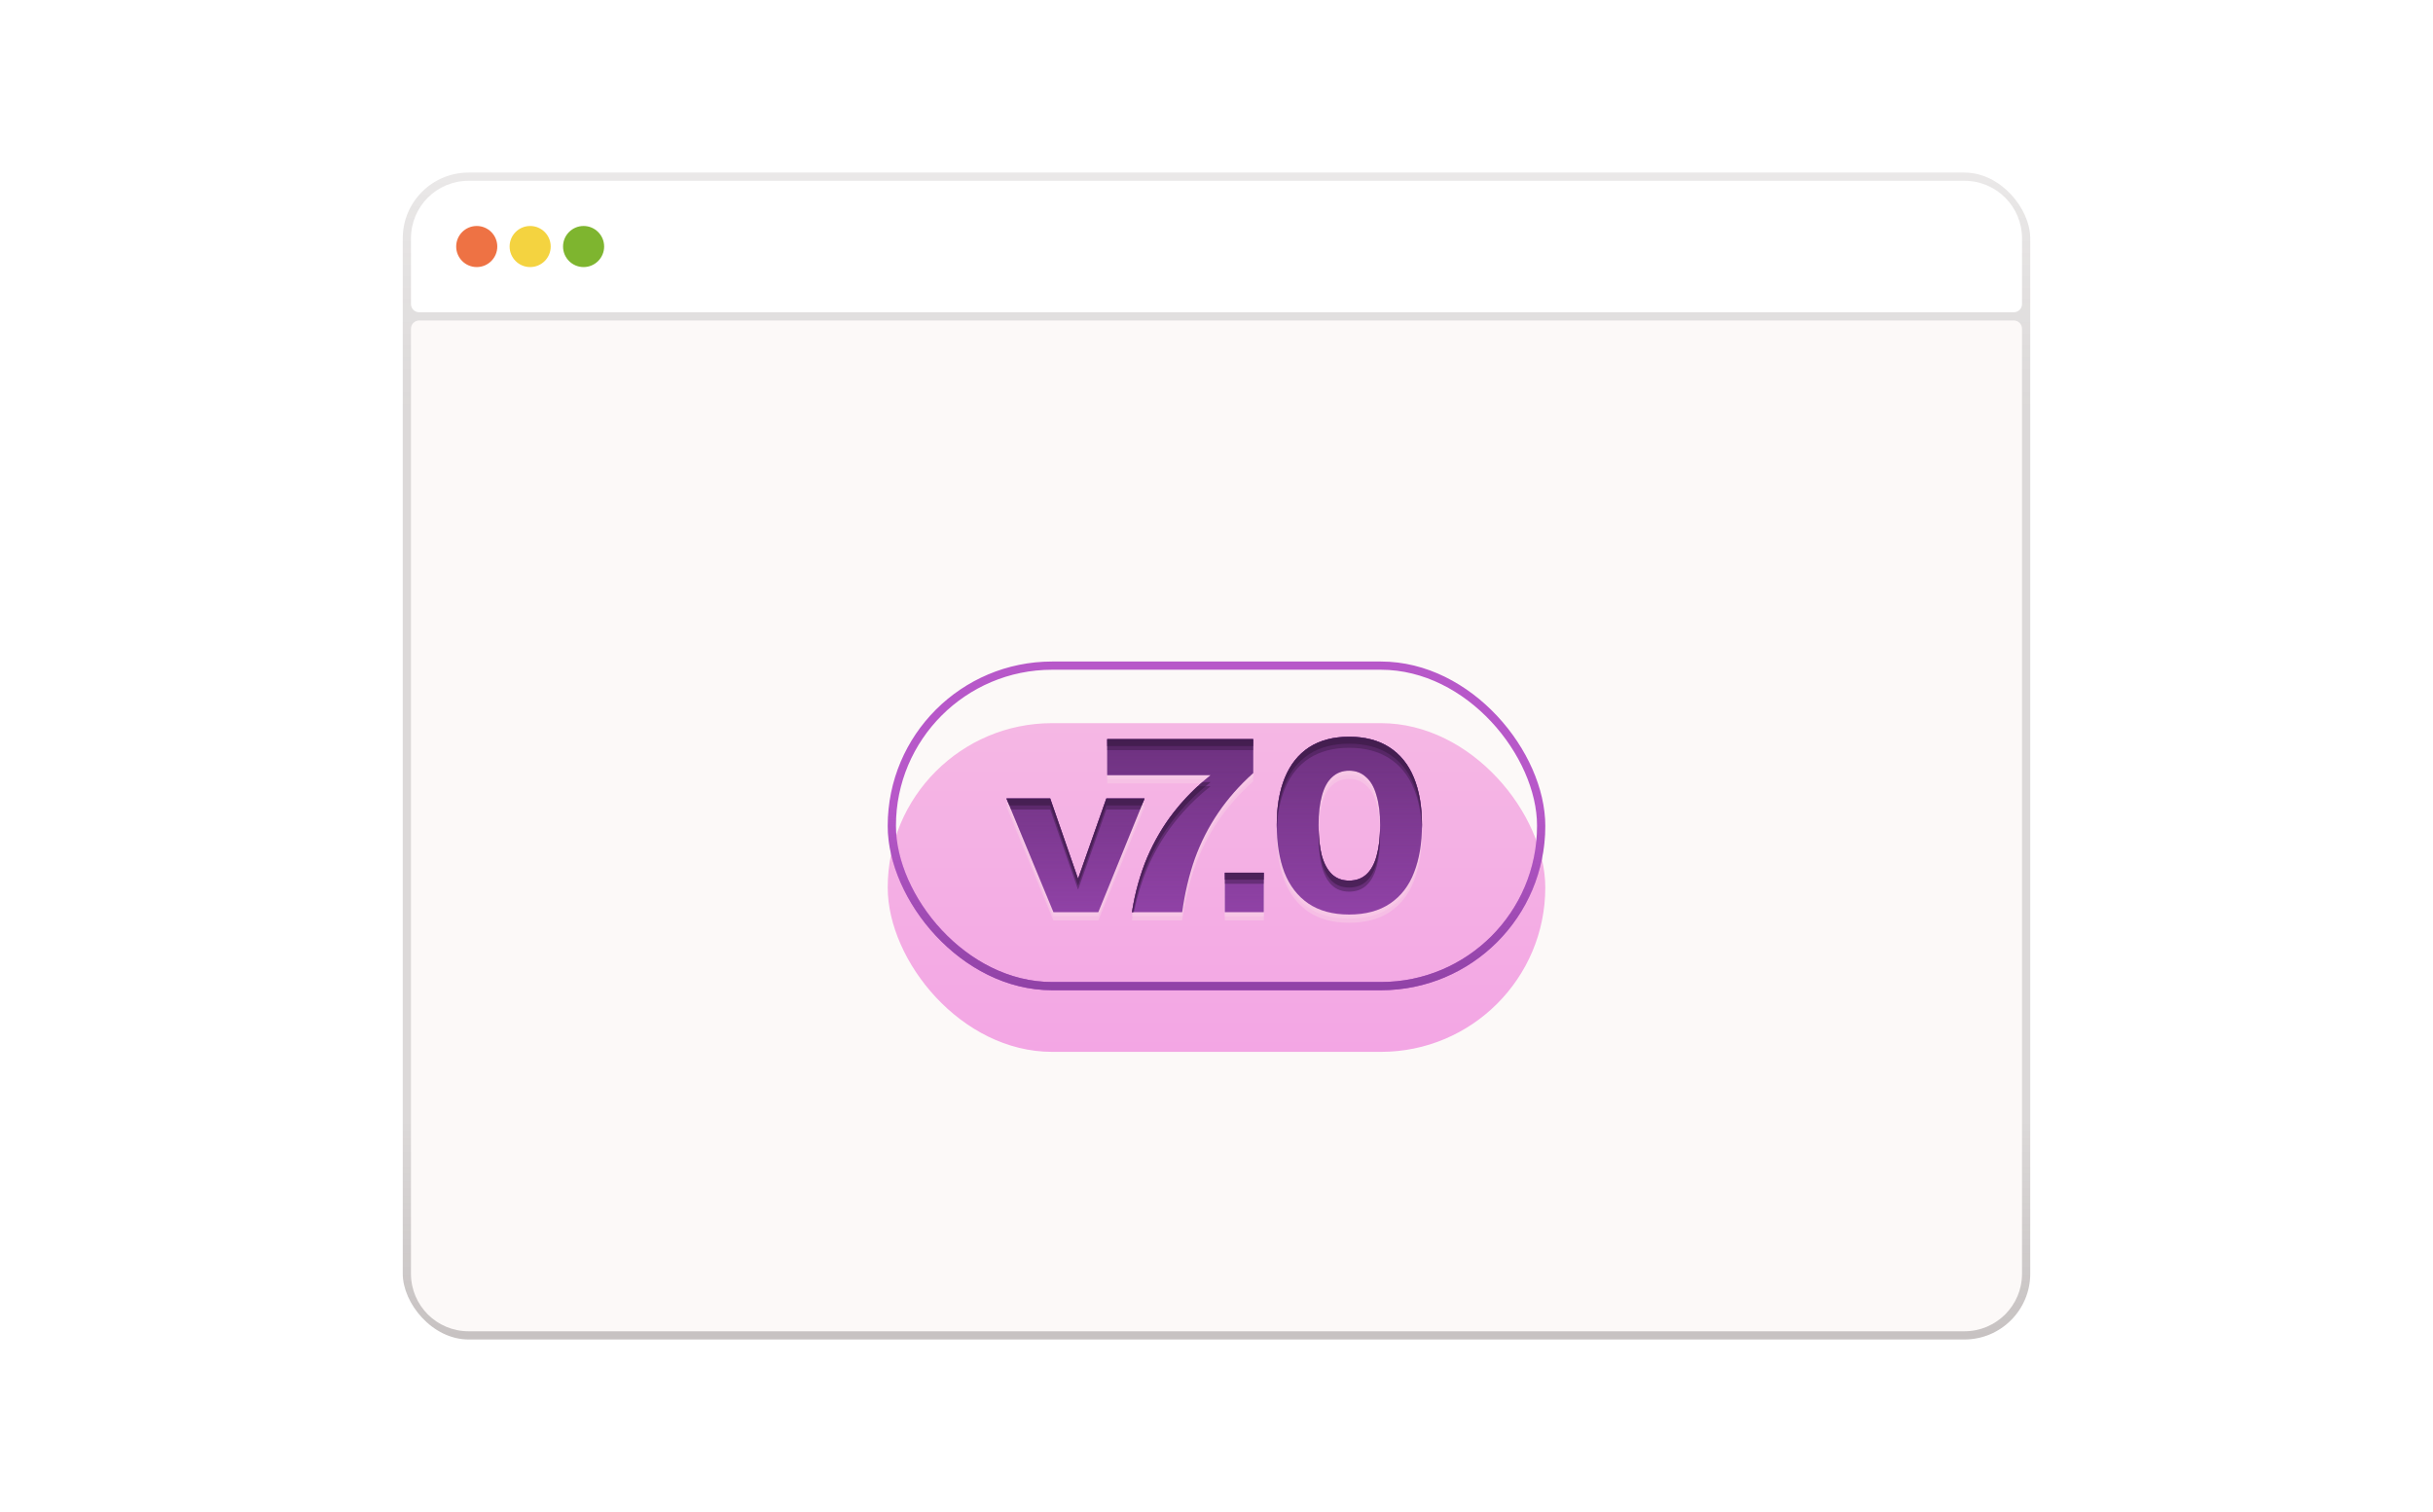 <svg width="592" height="368" viewBox="0 0 592 368" fill="none" xmlns="http://www.w3.org/2000/svg">
<rect x="98" y="42" width="396" height="284" rx="16" fill="url(#paint0_linear_234_1339)"/>
<path d="M100 58C100 50.268 106.268 44 114 44H478C485.732 44 492 50.268 492 58V74C492 75.105 491.105 76 490 76H102C100.895 76 100 75.105 100 74V58Z" fill="white"/>
<circle cx="116" cy="60" r="5" fill="#EE7244"/>
<circle cx="129" cy="60" r="5" fill="#F4D340"/>
<circle cx="142" cy="60" r="5" fill="#7EB52F"/>
<path d="M100 80C100 78.895 100.895 78 102 78H490C491.105 78 492 78.895 492 80V310C492 317.732 485.732 324 478 324H114C106.268 324 100 317.732 100 310V80Z" fill="#FCF9F8"/>
<g filter="url(#filter0_ddddddiiii_234_1339)">
<rect x="216" y="161" width="160" height="80" rx="40" fill="url(#paint1_linear_234_1339)"/>
</g>
<rect x="217" y="162" width="158" height="78" rx="39" stroke="#B758C9" stroke-width="2"/>
<rect x="217" y="162" width="158" height="78" rx="39" stroke="url(#paint2_linear_234_1339)" stroke-width="2"/>
<g filter="url(#filter1_f_234_1339)">
<path fill-rule="evenodd" clip-rule="evenodd" d="M345.984 201.599C345.906 197.478 345.247 193.918 344.008 190.92C342.685 187.72 340.701 185.267 338.056 183.56C335.411 181.853 332.147 181 328.264 181C324.424 181 321.181 181.853 318.536 183.56C315.933 185.267 313.971 187.72 312.648 190.92C311.408 193.92 310.749 197.482 310.672 201.606C310.667 201.324 310.664 201.039 310.664 200.752C310.664 196.272 311.325 192.432 312.648 189.232C313.971 186.032 315.933 183.579 318.536 181.872C321.181 180.165 324.424 179.312 328.264 179.312C332.147 179.312 335.411 180.165 338.056 181.872C340.701 183.579 342.685 186.032 344.008 189.232C345.331 192.432 345.992 196.272 345.992 200.752C345.992 201.037 345.989 201.319 345.984 201.599ZM332.488 212.784C331.379 213.808 329.971 214.32 328.264 214.32C326.6 214.32 325.213 213.808 324.104 212.784C322.995 211.717 322.163 210.181 321.608 208.176C321.148 206.374 320.894 204.209 320.848 201.683C320.843 201.952 320.84 202.226 320.84 202.504C320.84 205.405 321.096 207.859 321.608 209.864C322.163 211.869 322.995 213.405 324.104 214.472C325.213 215.496 326.6 216.008 328.264 216.008C329.971 216.008 331.379 215.496 332.488 214.472C333.64 213.405 334.472 211.869 334.984 209.864C335.539 207.859 335.816 205.405 335.816 202.504C335.816 202.226 335.813 201.952 335.808 201.682C335.757 204.209 335.483 206.373 334.984 208.176C334.472 210.181 333.64 211.717 332.488 212.784ZM279.136 208.688C277.429 212.741 276.192 217.179 275.424 222H275.715C276.49 217.826 277.63 213.952 279.136 210.376C280.885 206.323 283.04 202.653 285.6 199.368C288.16 196.083 291.125 193.096 294.496 190.408V190.344H292.55C289.972 192.597 287.655 195.042 285.6 197.68C283.04 200.965 280.885 204.635 279.136 208.688ZM269.408 181.576H304.928V179.888H269.408V181.576ZM255.536 194.336H244.896L245.593 196.024H255.536L262.256 215.4H262.368L269.2 196.024H277.809L278.496 194.336H269.2L262.368 213.712H262.256L255.536 194.336ZM298.032 212.4H307.504V214.088H298.032V212.4Z" fill="#9042A6"/>
</g>
<g filter="url(#filter2_f_234_1339)">
<path d="M244.896 196.336H255.536L262.256 215.712H262.368L269.2 196.336H278.496L267.24 224H256.32L244.896 196.336Z" fill="#F7C9E6" fill-opacity="0.6"/>
<path d="M275.424 224C276.192 219.179 277.429 214.741 279.136 210.688C280.885 206.635 283.04 202.965 285.6 199.68C288.16 196.395 291.125 193.408 294.496 190.72V190.656H269.408V181.888H304.928V190.144C301.6 193.131 298.763 196.352 296.416 199.808C294.069 203.264 292.171 206.997 290.72 211.008C289.312 215.019 288.288 219.349 287.648 224H275.424Z" fill="#F7C9E6" fill-opacity="0.6"/>
<path d="M298.032 214.4H307.504V224H298.032V214.4Z" fill="#F7C9E6" fill-opacity="0.6"/>
<path d="M328.264 224.576C324.296 224.576 320.989 223.68 318.344 221.888C315.741 220.096 313.8 217.579 312.52 214.336C311.283 211.051 310.664 207.189 310.664 202.752C310.664 198.272 311.325 194.432 312.648 191.232C313.971 188.032 315.933 185.579 318.536 183.872C321.181 182.165 324.424 181.312 328.264 181.312C332.147 181.312 335.411 182.165 338.056 183.872C340.701 185.579 342.685 188.032 344.008 191.232C345.331 194.432 345.992 198.272 345.992 202.752C345.992 207.189 345.352 211.051 344.072 214.336C342.835 217.579 340.893 220.096 338.248 221.888C335.603 223.68 332.275 224.576 328.264 224.576ZM328.264 216.32C329.971 216.32 331.379 215.808 332.488 214.784C333.64 213.717 334.472 212.181 334.984 210.176C335.539 208.171 335.816 205.717 335.816 202.816C335.816 199.957 335.517 197.547 334.92 195.584C334.365 193.579 333.512 192.085 332.36 191.104C331.251 190.08 329.885 189.568 328.264 189.568C326.643 189.568 325.277 190.08 324.168 191.104C323.059 192.085 322.227 193.579 321.672 195.584C321.117 197.547 320.84 199.957 320.84 202.816C320.84 205.717 321.096 208.171 321.608 210.176C322.163 212.181 322.995 213.717 324.104 214.784C325.213 215.808 326.6 216.32 328.264 216.32Z" fill="#F7C9E6" fill-opacity="0.6"/>
</g>
<g filter="url(#filter3_f_234_1339)">
<path d="M244.896 195.336H255.536L262.256 214.712H262.368L269.2 195.336H278.496L267.24 223H256.32L244.896 195.336Z" fill="#F7C9E6" fill-opacity="0.8"/>
<path d="M275.424 223C276.192 218.179 277.429 213.741 279.136 209.688C280.885 205.635 283.04 201.965 285.6 198.68C288.16 195.395 291.125 192.408 294.496 189.72V189.656H269.408V180.888H304.928V189.144C301.6 192.131 298.763 195.352 296.416 198.808C294.069 202.264 292.171 205.997 290.72 210.008C289.312 214.019 288.288 218.349 287.648 223H275.424Z" fill="#F7C9E6" fill-opacity="0.8"/>
<path d="M298.032 213.4H307.504V223H298.032V213.4Z" fill="#F7C9E6" fill-opacity="0.8"/>
<path d="M328.264 223.576C324.296 223.576 320.989 222.68 318.344 220.888C315.741 219.096 313.8 216.579 312.52 213.336C311.283 210.051 310.664 206.189 310.664 201.752C310.664 197.272 311.325 193.432 312.648 190.232C313.971 187.032 315.933 184.579 318.536 182.872C321.181 181.165 324.424 180.312 328.264 180.312C332.147 180.312 335.411 181.165 338.056 182.872C340.701 184.579 342.685 187.032 344.008 190.232C345.331 193.432 345.992 197.272 345.992 201.752C345.992 206.189 345.352 210.051 344.072 213.336C342.835 216.579 340.893 219.096 338.248 220.888C335.603 222.68 332.275 223.576 328.264 223.576ZM328.264 215.32C329.971 215.32 331.379 214.808 332.488 213.784C333.64 212.717 334.472 211.181 334.984 209.176C335.539 207.171 335.816 204.717 335.816 201.816C335.816 198.957 335.517 196.547 334.92 194.584C334.365 192.579 333.512 191.085 332.36 190.104C331.251 189.08 329.885 188.568 328.264 188.568C326.643 188.568 325.277 189.08 324.168 190.104C323.059 191.085 322.227 192.579 321.672 194.584C321.117 196.547 320.84 198.957 320.84 201.816C320.84 204.717 321.096 207.171 321.608 209.176C322.163 211.181 322.995 212.717 324.104 213.784C325.213 214.808 326.6 215.32 328.264 215.32Z" fill="#F7C9E6" fill-opacity="0.8"/>
</g>
<path d="M244.896 194.336H255.536L262.256 213.712H262.368L269.2 194.336H278.496L267.24 222H256.32L244.896 194.336Z" fill="#9042A6"/>
<path d="M275.424 222C276.192 217.179 277.429 212.741 279.136 208.688C280.885 204.635 283.04 200.965 285.6 197.68C288.16 194.395 291.125 191.408 294.496 188.72V188.656H269.408V179.888H304.928V188.144C301.6 191.131 298.763 194.352 296.416 197.808C294.069 201.264 292.171 204.997 290.72 209.008C289.312 213.019 288.288 217.349 287.648 222H275.424Z" fill="#9042A6"/>
<path d="M298.032 212.4H307.504V222H298.032V212.4Z" fill="#9042A6"/>
<path d="M328.264 222.576C324.296 222.576 320.989 221.68 318.344 219.888C315.741 218.096 313.8 215.579 312.52 212.336C311.283 209.051 310.664 205.189 310.664 200.752C310.664 196.272 311.325 192.432 312.648 189.232C313.971 186.032 315.933 183.579 318.536 181.872C321.181 180.165 324.424 179.312 328.264 179.312C332.147 179.312 335.411 180.165 338.056 181.872C340.701 183.579 342.685 186.032 344.008 189.232C345.331 192.432 345.992 196.272 345.992 200.752C345.992 205.189 345.352 209.051 344.072 212.336C342.835 215.579 340.893 218.096 338.248 219.888C335.603 221.68 332.275 222.576 328.264 222.576ZM328.264 214.32C329.971 214.32 331.379 213.808 332.488 212.784C333.64 211.717 334.472 210.181 334.984 208.176C335.539 206.171 335.816 203.717 335.816 200.816C335.816 197.957 335.517 195.547 334.92 193.584C334.365 191.579 333.512 190.085 332.36 189.104C331.251 188.08 329.885 187.568 328.264 187.568C326.643 187.568 325.277 188.08 324.168 189.104C323.059 190.085 322.227 191.579 321.672 193.584C321.117 195.547 320.84 197.957 320.84 200.816C320.84 203.717 321.096 206.171 321.608 208.176C322.163 210.181 322.995 211.717 324.104 212.784C325.213 213.808 326.6 214.32 328.264 214.32Z" fill="#9042A6"/>
<path d="M244.896 194.336H255.536L262.256 213.712H262.368L269.2 194.336H278.496L267.24 222H256.32L244.896 194.336Z" fill="url(#paint3_linear_234_1339)"/>
<path d="M275.424 222C276.192 217.179 277.429 212.741 279.136 208.688C280.885 204.635 283.04 200.965 285.6 197.68C288.16 194.395 291.125 191.408 294.496 188.72V188.656H269.408V179.888H304.928V188.144C301.6 191.131 298.763 194.352 296.416 197.808C294.069 201.264 292.171 204.997 290.72 209.008C289.312 213.019 288.288 217.349 287.648 222H275.424Z" fill="url(#paint4_linear_234_1339)"/>
<path d="M298.032 212.4H307.504V222H298.032V212.4Z" fill="url(#paint5_linear_234_1339)"/>
<path d="M328.264 222.576C324.296 222.576 320.989 221.68 318.344 219.888C315.741 218.096 313.8 215.579 312.52 212.336C311.283 209.051 310.664 205.189 310.664 200.752C310.664 196.272 311.325 192.432 312.648 189.232C313.971 186.032 315.933 183.579 318.536 181.872C321.181 180.165 324.424 179.312 328.264 179.312C332.147 179.312 335.411 180.165 338.056 181.872C340.701 183.579 342.685 186.032 344.008 189.232C345.331 192.432 345.992 196.272 345.992 200.752C345.992 205.189 345.352 209.051 344.072 212.336C342.835 215.579 340.893 218.096 338.248 219.888C335.603 221.68 332.275 222.576 328.264 222.576ZM328.264 214.32C329.971 214.32 331.379 213.808 332.488 212.784C333.64 211.717 334.472 210.181 334.984 208.176C335.539 206.171 335.816 203.717 335.816 200.816C335.816 197.957 335.517 195.547 334.92 193.584C334.365 191.579 333.512 190.085 332.36 189.104C331.251 188.08 329.885 187.568 328.264 187.568C326.643 187.568 325.277 188.08 324.168 189.104C323.059 190.085 322.227 191.579 321.672 193.584C321.117 195.547 320.84 197.957 320.84 200.816C320.84 203.717 321.096 206.171 321.608 208.176C322.163 210.181 322.995 211.717 324.104 212.784C325.213 213.808 326.6 214.32 328.264 214.32Z" fill="url(#paint6_linear_234_1339)"/>
<g filter="url(#filter4_f_234_1339)">
<path fill-rule="evenodd" clip-rule="evenodd" d="M345.984 201.599C345.906 197.478 345.247 193.918 344.008 190.92C342.685 187.72 340.701 185.267 338.056 183.56C335.411 181.853 332.147 181 328.264 181C324.424 181 321.181 181.853 318.536 183.56C315.933 185.267 313.971 187.72 312.648 190.92C311.408 193.92 310.749 197.482 310.672 201.606C310.667 201.324 310.664 201.039 310.664 200.752C310.664 196.272 311.325 192.432 312.648 189.232C313.971 186.032 315.933 183.579 318.536 181.872C321.181 180.165 324.424 179.312 328.264 179.312C332.147 179.312 335.411 180.165 338.056 181.872C340.701 183.579 342.685 186.032 344.008 189.232C345.331 192.432 345.992 196.272 345.992 200.752C345.992 201.037 345.989 201.319 345.984 201.599ZM332.488 212.784C331.379 213.808 329.971 214.32 328.264 214.32C326.6 214.32 325.213 213.808 324.104 212.784C322.995 211.717 322.163 210.181 321.608 208.176C321.148 206.374 320.894 204.209 320.848 201.683C320.843 201.952 320.84 202.226 320.84 202.504C320.84 205.405 321.096 207.859 321.608 209.864C322.163 211.869 322.995 213.405 324.104 214.472C325.213 215.496 326.6 216.008 328.264 216.008C329.971 216.008 331.379 215.496 332.488 214.472C333.64 213.405 334.472 211.869 334.984 209.864C335.539 207.859 335.816 205.405 335.816 202.504C335.816 202.226 335.813 201.952 335.808 201.682C335.757 204.209 335.483 206.373 334.984 208.176C334.472 210.181 333.64 211.717 332.488 212.784ZM279.136 208.688C277.429 212.741 276.192 217.179 275.424 222H275.715C276.49 217.826 277.63 213.952 279.136 210.376C280.885 206.323 283.04 202.653 285.6 199.368C288.16 196.083 291.125 193.096 294.496 190.408V190.344H292.55C289.972 192.597 287.655 195.042 285.6 197.68C283.04 200.965 280.885 204.635 279.136 208.688ZM269.408 181.576H304.928V179.888H269.408V181.576ZM255.536 194.336H244.896L245.593 196.024H255.536L262.256 215.4H262.368L269.2 196.024H277.809L278.496 194.336H269.2L262.368 213.712H262.256L255.536 194.336ZM298.032 212.4H307.504V214.088H298.032V212.4Z" fill="#33163D" fill-opacity="0.5"/>
</g>
<g filter="url(#filter5_f_234_1339)">
<path fill-rule="evenodd" clip-rule="evenodd" d="M345.972 202.101C345.852 198.19 345.197 194.797 344.008 191.92C342.685 188.72 340.701 186.267 338.056 184.56C335.411 182.853 332.147 182 328.264 182C324.424 182 321.181 182.853 318.536 184.56C315.933 186.267 313.971 188.72 312.648 191.92C311.458 194.799 310.803 198.197 310.684 202.113C310.671 201.665 310.664 201.212 310.664 200.752C310.664 196.272 311.325 192.432 312.648 189.232C313.971 186.032 315.933 183.579 318.536 181.872C321.181 180.165 324.424 179.312 328.264 179.312C332.147 179.312 335.411 180.165 338.056 181.872C340.701 183.579 342.685 186.032 344.008 189.232C345.331 192.432 345.992 196.272 345.992 200.752C345.992 201.208 345.985 201.658 345.972 202.101ZM332.488 212.784C331.379 213.808 329.971 214.32 328.264 214.32C326.6 214.32 325.213 213.808 324.104 212.784C322.995 211.717 322.163 210.181 321.608 208.176C321.179 206.497 320.93 204.504 320.86 202.196C320.847 202.621 320.84 203.057 320.84 203.504C320.84 206.405 321.096 208.859 321.608 210.864C322.163 212.869 322.995 214.405 324.104 215.472C325.213 216.496 326.6 217.008 328.264 217.008C329.971 217.008 331.379 216.496 332.488 215.472C333.64 214.405 334.472 212.869 334.984 210.864C335.539 208.859 335.816 206.405 335.816 203.504C335.816 203.057 335.809 202.62 335.794 202.194C335.719 204.503 335.449 206.496 334.984 208.176C334.472 210.181 333.64 211.717 332.488 212.784ZM279.136 208.688C277.429 212.741 276.192 217.179 275.424 222H275.909C276.676 218.206 277.751 214.665 279.136 211.376C280.885 207.323 283.04 203.653 285.6 200.368C288.16 197.083 291.125 194.096 294.496 191.408V191.344H291.437C289.301 193.316 287.355 195.428 285.6 197.68C283.04 200.965 280.885 204.635 279.136 208.688ZM269.408 182.576H304.928V179.888H269.408V182.576ZM255.536 194.336H244.896L246.006 197.024H255.536L262.256 216.4H262.368L269.2 197.024H277.402L278.496 194.336H269.2L262.368 213.712H262.256L255.536 194.336ZM298.032 212.4H307.504V215.088H298.032V212.4Z" fill="#33163D" fill-opacity="0.4"/>
</g>
<defs>
<filter id="filter0_ddddddiiii_234_1339" x="210" y="158" width="172" height="95" filterUnits="userSpaceOnUse" color-interpolation-filters="sRGB">
<feFlood flood-opacity="0" result="BackgroundImageFix"/>
<feColorMatrix in="SourceAlpha" type="matrix" values="0 0 0 0 0 0 0 0 0 0 0 0 0 0 0 0 0 0 127 0" result="hardAlpha"/>
<feMorphology radius="0.5" operator="erode" in="SourceAlpha" result="effect1_dropShadow_234_1339"/>
<feOffset dy="1"/>
<feGaussianBlur stdDeviation="0.5"/>
<feComposite in2="hardAlpha" operator="out"/>
<feColorMatrix type="matrix" values="0 0 0 0 0.565 0 0 0 0 0.259 0 0 0 0 0.651 0 0 0 0.1 0"/>
<feBlend mode="normal" in2="BackgroundImageFix" result="effect1_dropShadow_234_1339"/>
<feColorMatrix in="SourceAlpha" type="matrix" values="0 0 0 0 0 0 0 0 0 0 0 0 0 0 0 0 0 0 127 0" result="hardAlpha"/>
<feMorphology radius="1.5" operator="erode" in="SourceAlpha" result="effect2_dropShadow_234_1339"/>
<feOffset dy="1"/>
<feGaussianBlur stdDeviation="1.5"/>
<feComposite in2="hardAlpha" operator="out"/>
<feColorMatrix type="matrix" values="0 0 0 0 0.565 0 0 0 0 0.259 0 0 0 0 0.651 0 0 0 0.1 0"/>
<feBlend mode="normal" in2="effect1_dropShadow_234_1339" result="effect2_dropShadow_234_1339"/>
<feColorMatrix in="SourceAlpha" type="matrix" values="0 0 0 0 0 0 0 0 0 0 0 0 0 0 0 0 0 0 127 0" result="hardAlpha"/>
<feMorphology radius="2" operator="erode" in="SourceAlpha" result="effect3_dropShadow_234_1339"/>
<feOffset dy="2"/>
<feGaussianBlur stdDeviation="2"/>
<feComposite in2="hardAlpha" operator="out"/>
<feColorMatrix type="matrix" values="0 0 0 0 0.565 0 0 0 0 0.259 0 0 0 0 0.651 0 0 0 0.1 0"/>
<feBlend mode="normal" in2="effect2_dropShadow_234_1339" result="effect3_dropShadow_234_1339"/>
<feColorMatrix in="SourceAlpha" type="matrix" values="0 0 0 0 0 0 0 0 0 0 0 0 0 0 0 0 0 0 127 0" result="hardAlpha"/>
<feMorphology radius="3" operator="erode" in="SourceAlpha" result="effect4_dropShadow_234_1339"/>
<feOffset dy="3"/>
<feGaussianBlur stdDeviation="3"/>
<feComposite in2="hardAlpha" operator="out"/>
<feColorMatrix type="matrix" values="0 0 0 0 0.565 0 0 0 0 0.259 0 0 0 0 0.651 0 0 0 0.1 0"/>
<feBlend mode="normal" in2="effect3_dropShadow_234_1339" result="effect4_dropShadow_234_1339"/>
<feColorMatrix in="SourceAlpha" type="matrix" values="0 0 0 0 0 0 0 0 0 0 0 0 0 0 0 0 0 0 127 0" result="hardAlpha"/>
<feMorphology radius="4" operator="erode" in="SourceAlpha" result="effect5_dropShadow_234_1339"/>
<feOffset dy="4"/>
<feGaussianBlur stdDeviation="4"/>
<feComposite in2="hardAlpha" operator="out"/>
<feColorMatrix type="matrix" values="0 0 0 0 0.565 0 0 0 0 0.259 0 0 0 0 0.651 0 0 0 0.1 0"/>
<feBlend mode="normal" in2="effect4_dropShadow_234_1339" result="effect5_dropShadow_234_1339"/>
<feColorMatrix in="SourceAlpha" type="matrix" values="0 0 0 0 0 0 0 0 0 0 0 0 0 0 0 0 0 0 127 0" result="hardAlpha"/>
<feMorphology radius="6" operator="erode" in="SourceAlpha" result="effect6_dropShadow_234_1339"/>
<feOffset dy="6"/>
<feGaussianBlur stdDeviation="6"/>
<feComposite in2="hardAlpha" operator="out"/>
<feColorMatrix type="matrix" values="0 0 0 0 0.565 0 0 0 0 0.259 0 0 0 0 0.651 0 0 0 0.1 0"/>
<feBlend mode="normal" in2="effect5_dropShadow_234_1339" result="effect6_dropShadow_234_1339"/>
<feBlend mode="normal" in="SourceGraphic" in2="effect6_dropShadow_234_1339" result="shape"/>
<feColorMatrix in="SourceAlpha" type="matrix" values="0 0 0 0 0 0 0 0 0 0 0 0 0 0 0 0 0 0 127 0" result="hardAlpha"/>
<feMorphology radius="3" operator="erode" in="SourceAlpha" result="effect7_innerShadow_234_1339"/>
<feOffset dy="-3"/>
<feGaussianBlur stdDeviation="3"/>
<feComposite in2="hardAlpha" operator="arithmetic" k2="-1" k3="1"/>
<feColorMatrix type="matrix" values="0 0 0 0 0.922 0 0 0 0 0.533 0 0 0 0 0.906 0 0 0 0.9 0"/>
<feBlend mode="normal" in2="shape" result="effect7_innerShadow_234_1339"/>
<feColorMatrix in="SourceAlpha" type="matrix" values="0 0 0 0 0 0 0 0 0 0 0 0 0 0 0 0 0 0 127 0" result="hardAlpha"/>
<feMorphology radius="2" operator="erode" in="SourceAlpha" result="effect8_innerShadow_234_1339"/>
<feOffset dy="2"/>
<feGaussianBlur stdDeviation="0.5"/>
<feComposite in2="hardAlpha" operator="arithmetic" k2="-1" k3="1"/>
<feColorMatrix type="matrix" values="0 0 0 0 0.969 0 0 0 0 0.788 0 0 0 0 0.902 0 0 0 1 0"/>
<feBlend mode="normal" in2="effect7_innerShadow_234_1339" result="effect8_innerShadow_234_1339"/>
<feColorMatrix in="SourceAlpha" type="matrix" values="0 0 0 0 0 0 0 0 0 0 0 0 0 0 0 0 0 0 127 0" result="hardAlpha"/>
<feMorphology radius="1" operator="erode" in="SourceAlpha" result="effect9_innerShadow_234_1339"/>
<feOffset dy="1"/>
<feGaussianBlur stdDeviation="0.5"/>
<feComposite in2="hardAlpha" operator="arithmetic" k2="-1" k3="1"/>
<feColorMatrix type="matrix" values="0 0 0 0 0.973 0 0 0 0 0.859 0 0 0 0 0.922 0 0 0 1 0"/>
<feBlend mode="normal" in2="effect8_innerShadow_234_1339" result="effect9_innerShadow_234_1339"/>
<feColorMatrix in="SourceAlpha" type="matrix" values="0 0 0 0 0 0 0 0 0 0 0 0 0 0 0 0 0 0 127 0" result="hardAlpha"/>
<feMorphology radius="2" operator="erode" in="SourceAlpha" result="effect10_innerShadow_234_1339"/>
<feOffset dy="-2"/>
<feGaussianBlur stdDeviation="1"/>
<feComposite in2="hardAlpha" operator="arithmetic" k2="-1" k3="1"/>
<feColorMatrix type="matrix" values="0 0 0 0 0.961 0 0 0 0 0.718 0 0 0 0 0.894 0 0 0 1 0"/>
<feBlend mode="normal" in2="effect9_innerShadow_234_1339" result="effect10_innerShadow_234_1339"/>
</filter>
<filter id="filter1_f_234_1339" x="242.896" y="177.312" width="105.096" height="46.688" filterUnits="userSpaceOnUse" color-interpolation-filters="sRGB">
<feFlood flood-opacity="0" result="BackgroundImageFix"/>
<feBlend mode="normal" in="SourceGraphic" in2="BackgroundImageFix" result="shape"/>
<feGaussianBlur stdDeviation="1" result="effect1_foregroundBlur_234_1339"/>
</filter>
<filter id="filter2_f_234_1339" x="242" y="179.312" width="108" height="47.264" filterUnits="userSpaceOnUse" color-interpolation-filters="sRGB">
<feFlood flood-opacity="0" result="BackgroundImageFix"/>
<feBlend mode="normal" in="SourceGraphic" in2="BackgroundImageFix" result="shape"/>
<feGaussianBlur stdDeviation="1" result="effect1_foregroundBlur_234_1339"/>
</filter>
<filter id="filter3_f_234_1339" x="243.5" y="179.812" width="105" height="44.264" filterUnits="userSpaceOnUse" color-interpolation-filters="sRGB">
<feFlood flood-opacity="0" result="BackgroundImageFix"/>
<feBlend mode="normal" in="SourceGraphic" in2="BackgroundImageFix" result="shape"/>
<feGaussianBlur stdDeviation="0.25" result="effect1_foregroundBlur_234_1339"/>
</filter>
<filter id="filter4_f_234_1339" x="244.396" y="178.812" width="102.096" height="43.688" filterUnits="userSpaceOnUse" color-interpolation-filters="sRGB">
<feFlood flood-opacity="0" result="BackgroundImageFix"/>
<feBlend mode="normal" in="SourceGraphic" in2="BackgroundImageFix" result="shape"/>
<feGaussianBlur stdDeviation="0.25" result="effect1_foregroundBlur_234_1339"/>
</filter>
<filter id="filter5_f_234_1339" x="242.896" y="177.312" width="105.096" height="46.688" filterUnits="userSpaceOnUse" color-interpolation-filters="sRGB">
<feFlood flood-opacity="0" result="BackgroundImageFix"/>
<feBlend mode="normal" in="SourceGraphic" in2="BackgroundImageFix" result="shape"/>
<feGaussianBlur stdDeviation="1" result="effect1_foregroundBlur_234_1339"/>
</filter>
<linearGradient id="paint0_linear_234_1339" x1="296" y1="42" x2="296" y2="326" gradientUnits="userSpaceOnUse">
<stop stop-color="#4F403F" stop-opacity="0.12"/>
<stop offset="0.203" stop-color="#4F403F" stop-opacity="0.2"/>
<stop offset="0.812" stop-color="#4F403F" stop-opacity="0.2"/>
<stop offset="1" stop-color="#4F403F" stop-opacity="0.32"/>
</linearGradient>
<linearGradient id="paint1_linear_234_1339" x1="296" y1="161" x2="296" y2="241" gradientUnits="userSpaceOnUse">
<stop stop-color="#F5B7E4"/>
<stop offset="1" stop-color="#F3A6E4"/>
</linearGradient>
<linearGradient id="paint2_linear_234_1339" x1="296" y1="161" x2="296" y2="241" gradientUnits="userSpaceOnUse">
<stop offset="0.44" stop-color="#9042A6" stop-opacity="0"/>
<stop offset="1" stop-color="#9042A6"/>
</linearGradient>
<linearGradient id="paint3_linear_234_1339" x1="262" y1="185" x2="262" y2="222" gradientUnits="userSpaceOnUse">
<stop stop-color="#4B2159" stop-opacity="0.5"/>
<stop offset="1" stop-color="#4B2159" stop-opacity="0"/>
</linearGradient>
<linearGradient id="paint4_linear_234_1339" x1="287.5" y1="180" x2="287.5" y2="222" gradientUnits="userSpaceOnUse">
<stop stop-color="#4B2159" stop-opacity="0.5"/>
<stop offset="1" stop-color="#4B2159" stop-opacity="0"/>
</linearGradient>
<linearGradient id="paint5_linear_234_1339" x1="303" y1="180" x2="303" y2="222" gradientUnits="userSpaceOnUse">
<stop stop-color="#4B2159" stop-opacity="0.5"/>
<stop offset="1" stop-color="#4B2159" stop-opacity="0"/>
</linearGradient>
<linearGradient id="paint6_linear_234_1339" x1="328.5" y1="180" x2="328.5" y2="222" gradientUnits="userSpaceOnUse">
<stop stop-color="#4B2159" stop-opacity="0.5"/>
<stop offset="1" stop-color="#4B2159" stop-opacity="0"/>
</linearGradient>
</defs>
</svg>
